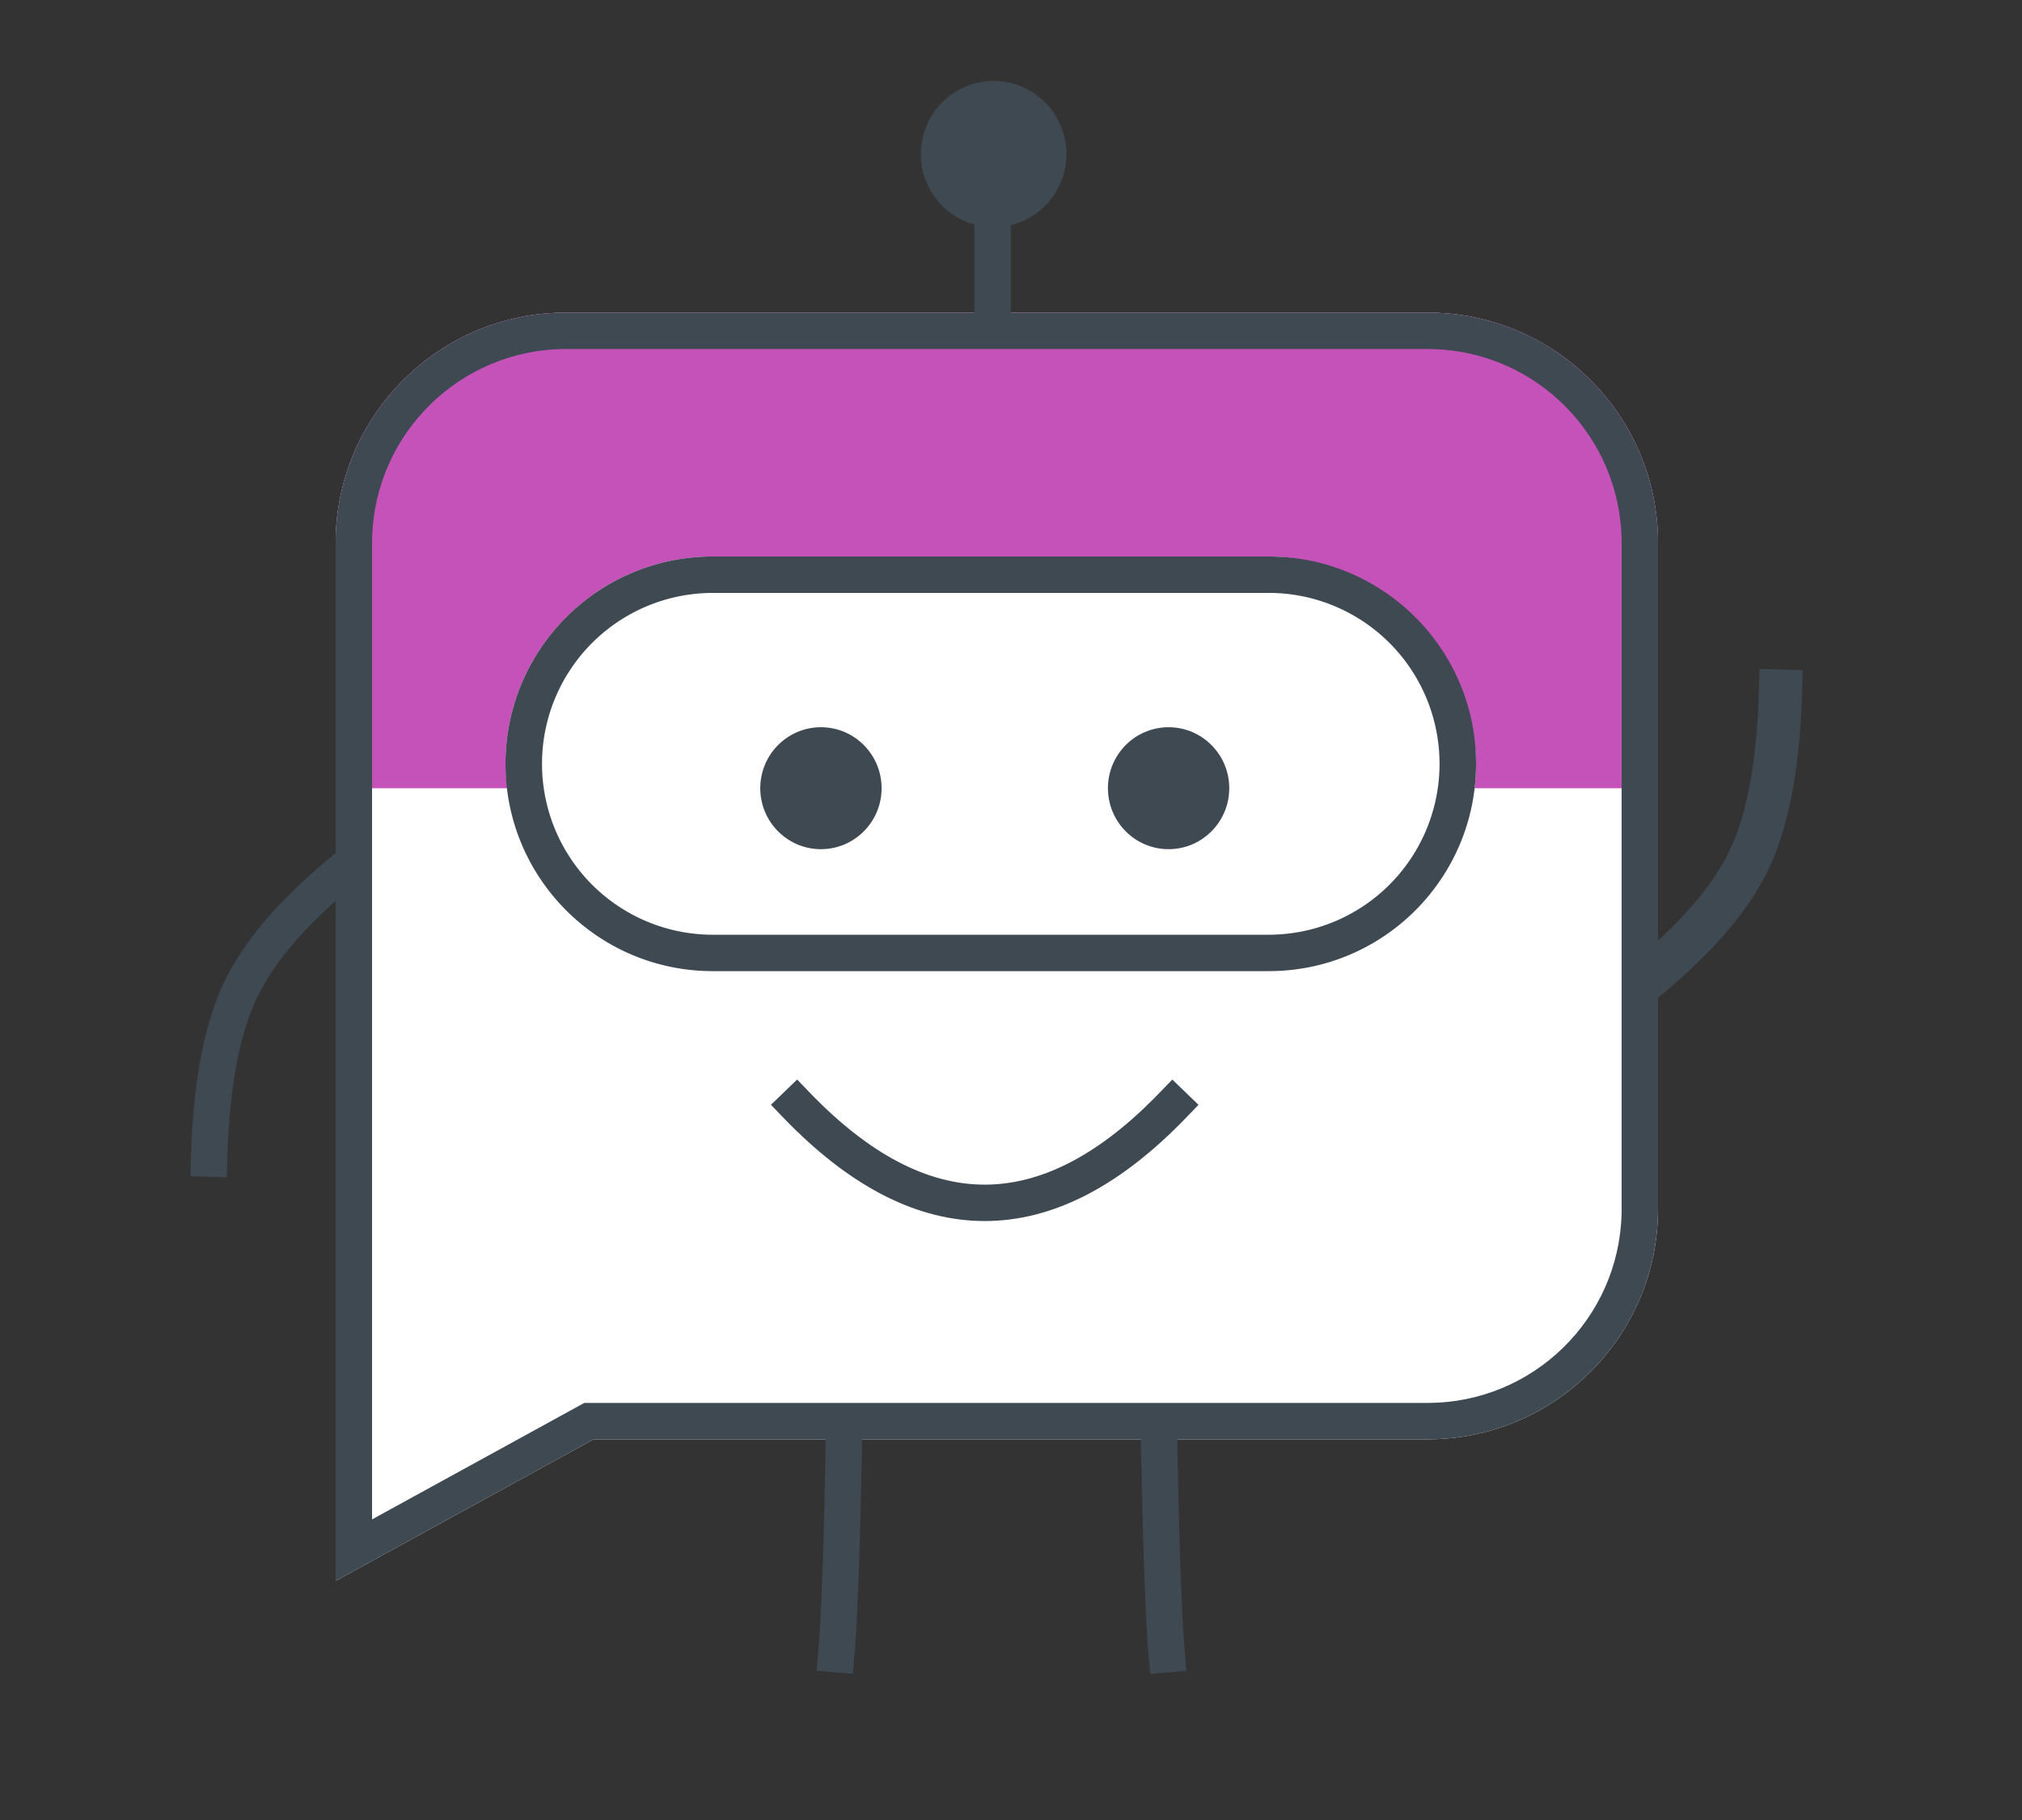 <svg width="100" height="90" xmlns="http://www.w3.org/2000/svg"><rect width="100%" height="100%" fill="#333333" stroke="none"/><g transform="translate(4.512 4)" fill="none" fill-rule="evenodd"><path d="M23.488 11.458h42.6c6.296 0 11.4 5.104 11.4 11.4v32.918c0 6.296-5.104 11.4-11.4 11.4h-41.24l-12.76 7V22.858c0-6.296 5.104-11.4 11.4-11.4z" fill="#FFF" fill-rule="nonzero"/><path d="M23.488 11.458h42.6c6.296 0 11.4 5.104 11.4 11.4v12.12h-65.4v-12.12c0-6.296 5.104-11.4 11.4-11.4z" fill="#C452B9"/><path d="M66.088 11.458c6.296 0 11.4 5.104 11.4 11.4v32.918c0 6.296-5.104 11.4-11.4 11.4h-41.24l-12.76 7V22.858c0-6.296 5.104-11.4 11.4-11.4h42.6zm0 1.8h-42.6c-5.21 0-9.451 4.151-9.596 9.327l-.004.273v48.277l10.498-5.76h41.702c5.21 0 9.452-4.15 9.596-9.326l.004-.273V22.858c0-5.21-4.15-9.451-9.326-9.596l-.274-.004z" fill="#3E4952" fill-rule="nonzero"/><g fill="#3E4952" fill-rule="nonzero"><path d="M45.475 5.545v6.24h-1.8v-6.24z"/><path d="M44.63 7.237a3.61 3.61 0 0 0 3.6-3.619A3.61 3.61 0 0 0 44.63 0a3.61 3.61 0 0 0-3.6 3.618 3.61 3.61 0 0 0 3.6 3.619z"/></g><rect fill="#FFF" x="20.488" y="23.519" width="48" height="20.504" rx="10.252"/><path d="M58.236 23.52c5.662 0 10.252 4.589 10.252 10.251 0 5.662-4.59 10.252-10.252 10.252H30.74c-5.662 0-10.252-4.59-10.252-10.252 0-5.662 4.59-10.252 10.252-10.252h27.496zm0 1.8H30.74a8.452 8.452 0 0 0-.254 16.9l.254.003h27.496a8.452 8.452 0 0 0 .254-16.9l-.254-.004z" fill="#3E4952" fill-rule="nonzero"/><g transform="translate(33.088 31.962)" fill="#3E4952"><ellipse transform="matrix(-1 0 0 1 40.387 0)" cx="20.193" cy="3.015" rx="3" ry="3.015"/><ellipse transform="matrix(-1 0 0 1 6 0)" cx="3" cy="3.015" rx="3" ry="3.015"/></g><path fill="#3E4952" fill-rule="nonzero" d="M36.36 65.418l1.8.032-.055 2.92-.084 3.523-.06 1.854-.075 1.87-.069 1.264-.043.63-.03.368-.078.897-1.793-.157.107-1.253.056-.844.04-.747.064-1.46.048-1.361.067-2.365.07-3.247zM53.677 65.418l-1.8.032.054 2.92.085 3.523.059 1.854.076 1.87.068 1.264.044.63.03.368.077.897 1.794-.157-.107-1.253-.056-.844-.04-.747-.064-1.46-.048-1.361-.067-2.365-.07-3.247zM6.705 54.217l-1.8-.051.026-.9c.099-3.49.58-6.257 1.462-8.31.848-1.976 2.454-3.979 4.808-6.026l.378-.324.688-.58 1.16 1.376-.687.58c-2.364 1.994-3.925 3.895-4.693 5.684-.738 1.72-1.176 4.102-1.3 7.139l-.017.512-.025.9zM82.506 29.08l2.137.06-.03 1.069c-.1 3.51-.585 6.296-1.476 8.372-.86 2.001-2.48 4.023-4.852 6.086l-.38.326-.818.689-1.378-1.634.817-.69c2.346-1.977 3.89-3.859 4.647-5.62.73-1.699 1.163-4.062 1.286-7.08l.017-.51.03-1.068zM53.465 49.384l1.296 1.25-.625.647c-3.256 3.378-6.575 5.1-9.948 5.1-3.264 0-6.477-1.612-9.632-4.778l-.316-.322-.624-.648 1.296-1.25.624.649c2.944 3.054 5.825 4.549 8.652 4.549 2.73 0 5.51-1.394 8.348-4.239l.304-.31.625-.648z"/></g></svg>